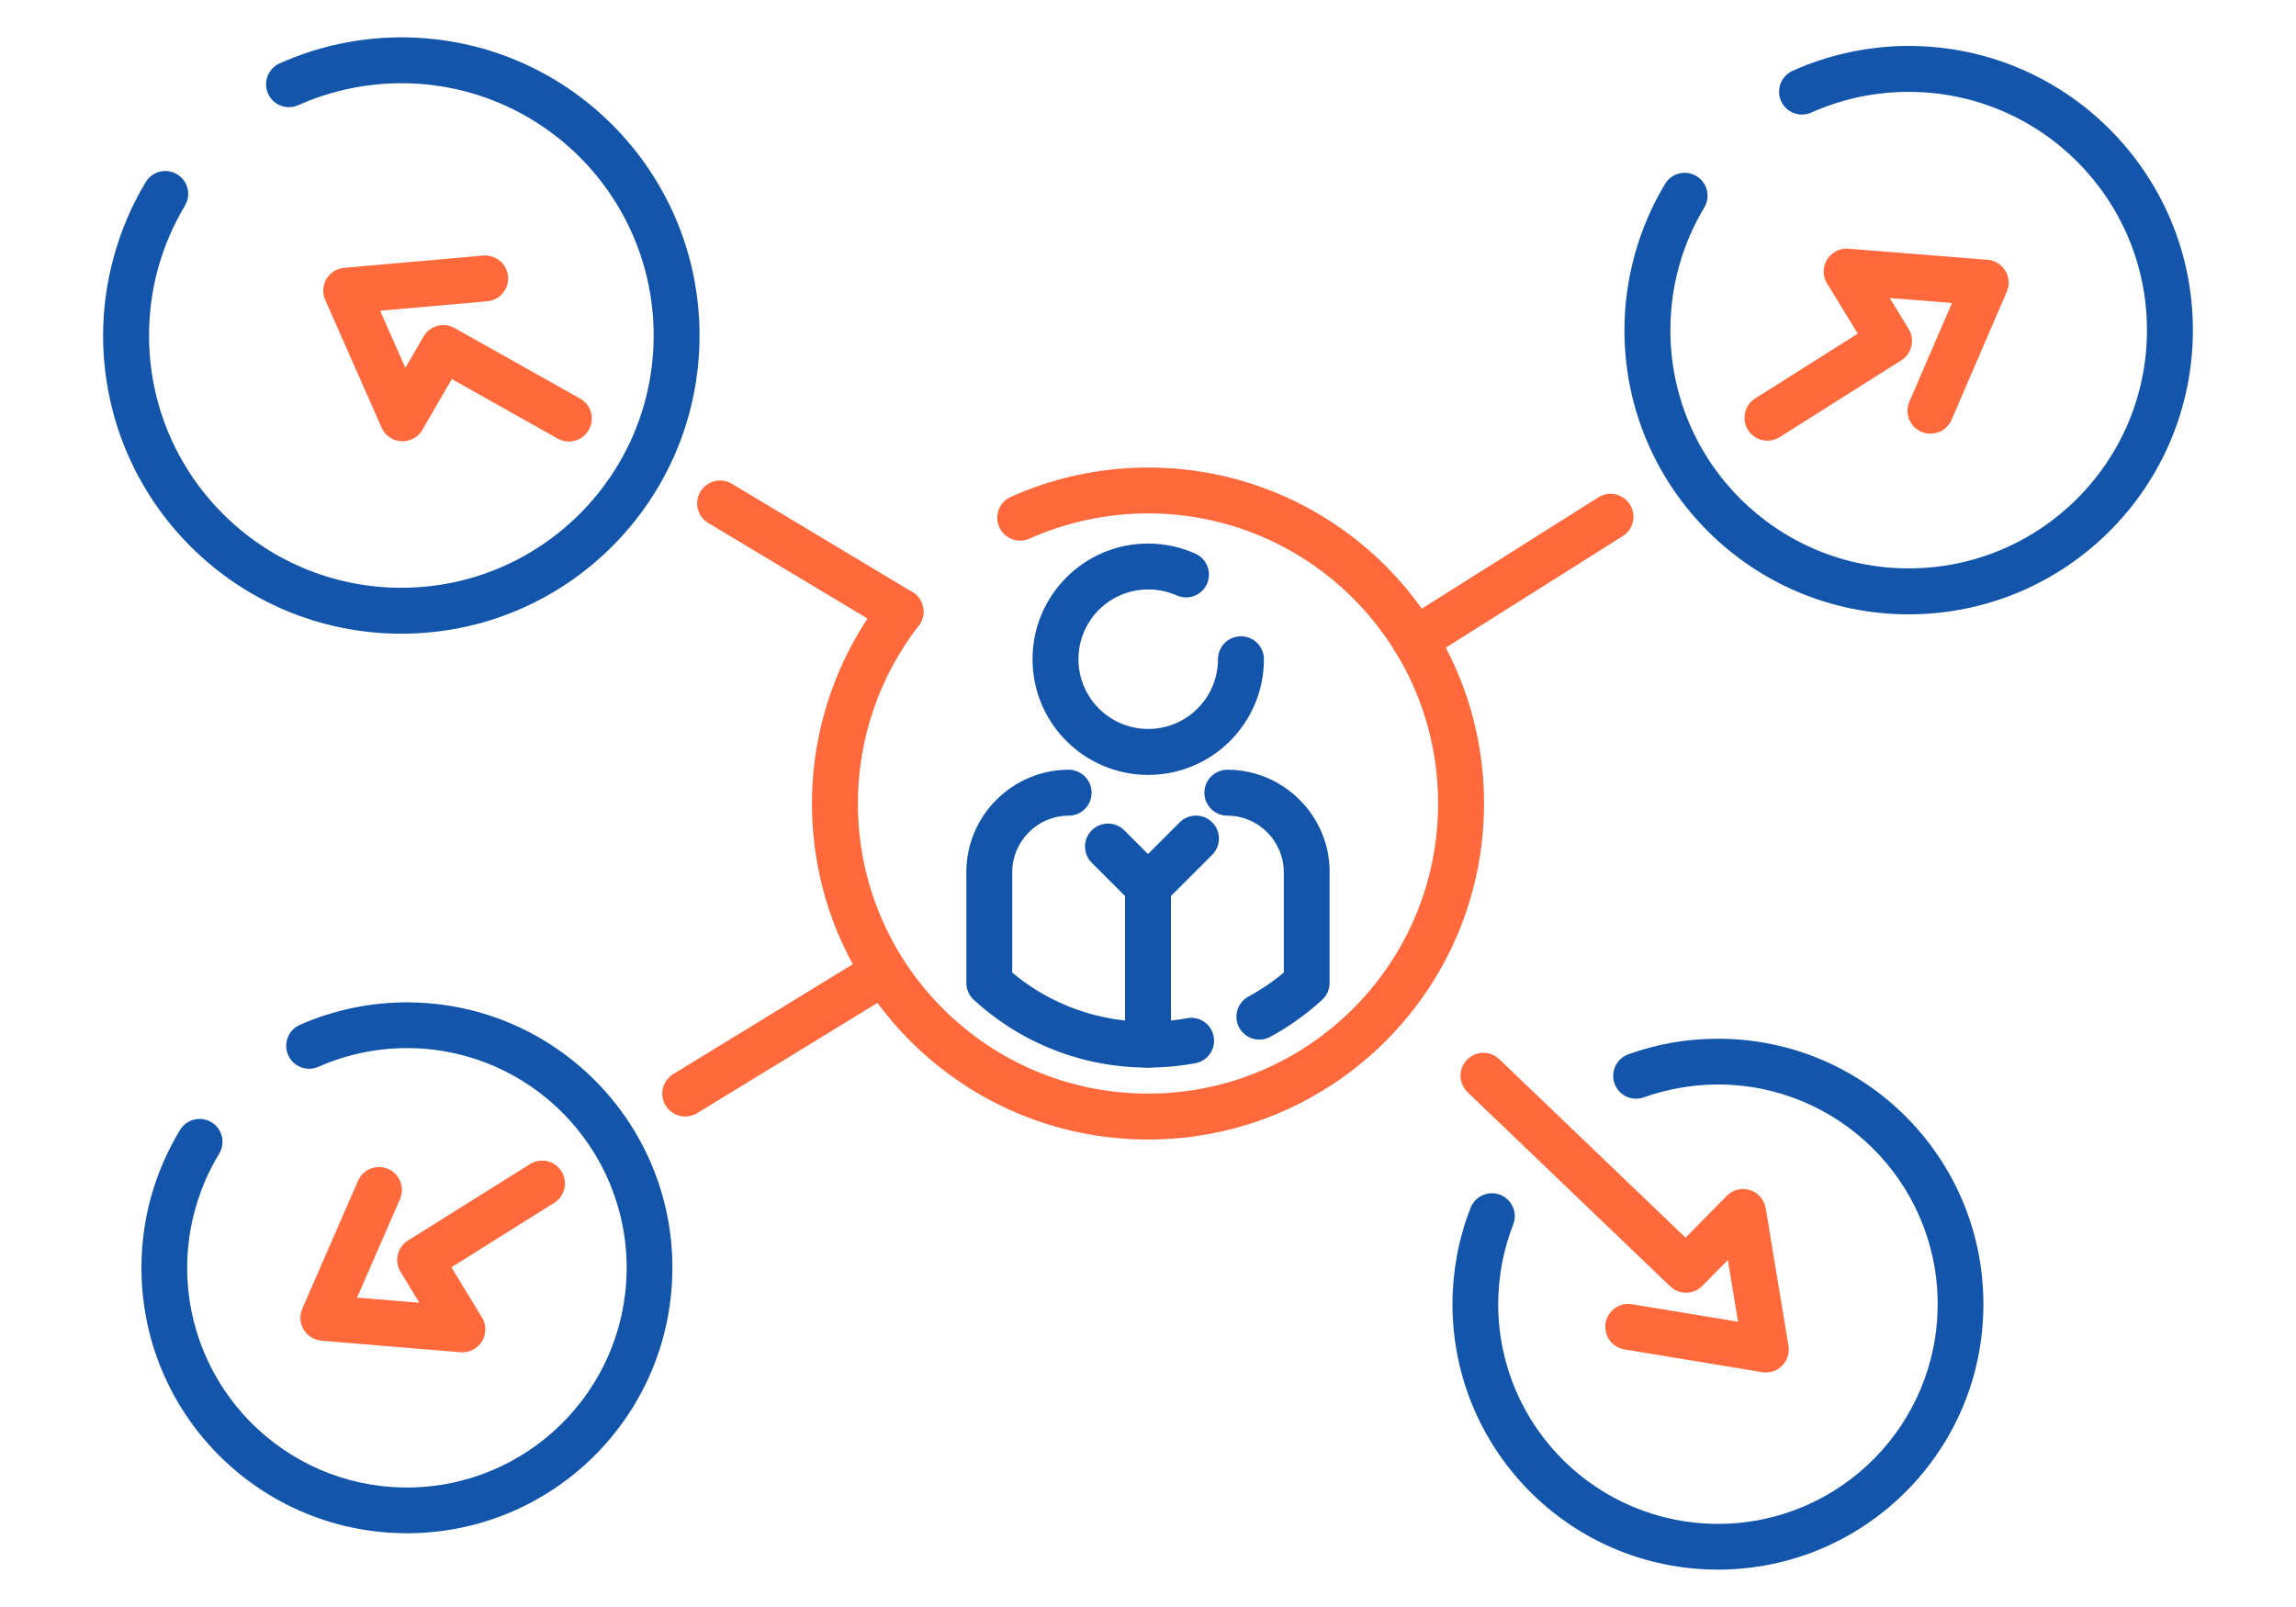 <?xml version="1.0" encoding="UTF-8"?>
<!DOCTYPE svg PUBLIC "-//W3C//DTD SVG 1.1//EN" "http://www.w3.org/Graphics/SVG/1.1/DTD/svg11.dtd">
<!-- Creator: CorelDRAW 2018 (64-Bit) -->
<svg xmlns="http://www.w3.org/2000/svg" xml:space="preserve" width="300px" height="210px" version="1.1" style="shape-rendering:geometricPrecision; text-rendering:geometricPrecision; image-rendering:optimizeQuality; fill-rule:evenodd; clip-rule:evenodd"
viewBox="0 0 4458.2 3120.7"
 xmlns:xlink="http://www.w3.org/1999/xlink">
 <defs>
  <style type="text/css">
   <![CDATA[
    .fil0 {fill:none}
    .fil1 {fill:#1255ab;fill-rule:nonzero}
    .fil2 {fill:#ff693b;fill-rule:nonzero}
   ]]>
  </style>
 </defs>
 <g id="Layer_x0020_1">
  <g id="_2057330202624">
   <rect class="fil0" width="4458.2" height="3120.7"/>
   <path class="fil1" d="M2466.4 2013.5c-21.7,11.7 -48.6,3.6 -60.3,-18.1 -11.6,-21.6 -3.5,-48.6 18.1,-60.2 15,-8.1 29.5,-17.1 43.3,-27 8.6,-6.1 17,-12.6 25.3,-19.6l0 -195.1 -0.1 0c0,-30.1 -12.4,-57.4 -32.2,-77.3 -19.9,-19.9 -47.3,-32.2 -77.3,-32.2 -24.6,0 -44.6,-20 -44.6,-44.6 0,-24.6 20,-44.6 44.6,-44.6 54.7,0 104.3,22.4 140.3,58.4 36,35.9 58.3,85.6 58.3,140.3l-0.1 0 0 212.6c0.7,12.9 -4.1,26 -14.3,35.4 -15.3,14.1 -31.5,27.1 -48.4,39.2 -17.1,12.2 -34.7,23.2 -52.6,32.8zm-391.4 -518.7c24.7,0 44.6,20 44.6,44.6 0,24.6 -19.9,44.6 -44.6,44.6 -30,0 -57.4,12.3 -77.3,32.2 -19.8,19.9 -32.2,47.2 -32.2,77.3l0 195.2c45,37.7 96.2,64.2 149.9,79.6 61.8,17.6 126.9,20.7 189.6,9 24.2,-4.5 47.3,11.5 51.7,35.7 4.5,24.1 -11.5,47.3 -35.7,51.7 -76.3,14.2 -155.2,10.6 -230,-10.8 -71.6,-20.5 -139.6,-57.3 -198,-110.4 -10.1,-8.2 -16.6,-20.7 -16.6,-34.7l0 -215.3c0,-54.7 22.3,-104.4 58.3,-140.3 36,-36 85.6,-58.4 140.3,-58.4z"/>
   <path class="fil1" d="M2273.7 2028.7c0,24.6 -20,44.6 -44.6,44.6 -24.6,0 -44.6,-20 -44.6,-44.6l0 -307.2c0,-24.6 20,-44.5 44.6,-44.5 24.6,0 44.6,19.9 44.6,44.5l0 307.2z"/>
   <path class="fil1" d="M2260.6 1690c17.4,17.4 17.4,45.7 0,63.1 -17.4,17.4 -45.6,17.4 -63,0l-77.7 -77.7c-17.4,-17.4 -17.4,-45.6 0,-63 17.5,-17.4 45.7,-17.4 63.1,0l77.6 77.6z"/>
   <path class="fil1" d="M2260.6 1753.1c-17.4,17.4 -45.6,17.4 -63,0 -17.4,-17.4 -17.4,-45.7 0,-63.1l93.1 -93.1c17.4,-17.4 45.7,-17.4 63.1,0 17.4,17.4 17.4,45.6 0,63l-93.2 93.2z"/>
   <path class="fil1" d="M2321.2 1075.2c22.4,10 32.4,36.3 22.4,58.7 -10,22.4 -36.3,32.4 -58.7,22.4 -8.5,-3.8 -17.6,-6.7 -27,-8.7 -9.1,-2 -18.6,-2.9 -28.4,-2.9 -37.4,0 -71.3,15.1 -95.8,39.6 -24.5,24.5 -39.6,58.4 -39.6,95.8 0,37.4 15.1,71.3 39.6,95.8 24.5,24.5 58.4,39.7 95.8,39.7 37.4,0 71.3,-15.2 95.8,-39.7 24.5,-24.5 39.7,-58.4 39.7,-95.8 0,-24.6 20,-44.5 44.6,-44.5 24.6,0 44.6,19.9 44.6,44.5 0,62.1 -25.2,118.2 -65.8,158.9 -40.7,40.6 -96.8,65.8 -158.9,65.8 -62,0 -118.2,-25.2 -158.8,-65.8 -40.7,-40.7 -65.8,-96.8 -65.8,-158.9 0,-62 25.1,-118.2 65.8,-158.8 40.6,-40.7 96.8,-65.8 158.8,-65.8 15.6,0 31.3,1.7 46.9,5 15.1,3.2 30.2,8.2 44.8,14.7z"/>
   <path class="fil2" d="M1999 1046c-22.4,10 -48.7,0 -58.7,-22.4 -10,-22.4 0,-48.7 22.4,-58.7 42.1,-18.8 85.8,-33.1 130.3,-42.6 44.8,-9.6 90.4,-14.4 136.1,-14.4 180.2,0 343.3,73 461.4,191.1 118.1,118.1 191.1,281.2 191.1,461.4 0,180.1 -73,343.3 -191.1,461.4 -118.1,118 -281.2,191.1 -461.4,191.1 -180.2,0 -343.3,-73.1 -461.4,-191.1 -118.1,-118.1 -191.1,-281.3 -191.1,-461.4 0,-72.2 12.1,-143.6 35.2,-211.2 23.1,-67.5 57.3,-131.3 101.7,-188.5 15,-19.4 42.9,-23 62.4,-8 19.4,15 23,42.9 8,62.3 -38.3,49.4 -67.8,104.4 -87.8,162.8 -20,58.2 -30.3,119.9 -30.3,182.6 0,155.5 63,296.4 165,398.3 101.9,101.9 242.7,165 398.3,165 155.6,0 296.4,-63.1 398.3,-165 102,-101.9 165,-242.8 165,-398.3 0,-155.6 -63,-296.4 -165,-398.4 -101.9,-101.9 -242.7,-165 -398.3,-165 -39.9,0 -79.3,4.2 -117.7,12.4 -38.7,8.3 -76.4,20.5 -112.4,36.6z"/>
   <path class="fil2" d="M1771.5 1149.7c21.1,12.6 27.9,39.9 15.3,61 -12.6,21 -39.9,27.9 -60.9,15.3l-350.6 -210.3c-21,-12.6 -27.9,-39.9 -15.3,-60.9 12.6,-21.1 39.9,-28 61,-15.4l350.5 210.3z"/>
   <path class="fil2" d="M2771.3 1280.4c-20.8,13.1 -48.3,6.9 -61.3,-13.9 -13.1,-20.8 -6.9,-48.2 13.9,-61.3l379.7 -239.4c20.8,-13.1 48.2,-6.8 61.3,13.9 13.1,20.8 6.8,48.2 -13.9,61.3l-379.7 239.4z"/>
   <path class="fil1" d="M579.1 204.2c-22.4,10 -48.6,0 -58.6,-22.4 -10,-22.4 0,-48.7 22.4,-58.7 37.4,-16.7 76.1,-29.4 115.6,-37.8 39.8,-8.5 80.3,-12.8 120.8,-12.8 159.9,0 304.7,64.8 409.4,169.6 104.8,104.8 169.6,249.5 169.6,409.4 0,159.9 -64.8,304.7 -169.6,409.5 -104.7,104.8 -249.5,169.6 -409.4,169.6 -159.9,0 -304.7,-64.8 -409.5,-169.6 -104.8,-104.8 -169.6,-249.6 -169.6,-409.5 0,-52.1 7.2,-104.1 21.2,-154.5 13.9,-50.1 34.5,-98.4 61.5,-143.3 12.6,-21.1 39.9,-27.9 60.9,-15.3 21.1,12.6 27.9,39.8 15.3,60.9 -22.8,38.1 -40.3,79 -52.1,121.4 -11.6,42.1 -17.6,86.1 -17.6,130.8 0,135.3 54.8,257.8 143.5,346.4 88.6,88.7 211.1,143.5 346.4,143.5 135.3,0 257.7,-54.8 346.4,-143.5 88.6,-88.6 143.5,-211.1 143.5,-346.4 0,-135.2 -54.9,-257.7 -143.5,-346.4 -88.7,-88.6 -211.1,-143.5 -346.4,-143.5 -34.7,0 -69.1,3.7 -102.4,10.8 -33.7,7.2 -66.5,17.8 -97.8,31.8z"/>
   <path class="fil1" d="M3517 218.6c-22.4,10 -48.6,0 -58.6,-22.4 -10,-22.4 0,-48.7 22.4,-58.7 35.6,-16 72.6,-28 110.2,-36 37.9,-8.1 76.5,-12.3 115.1,-12.3 152.4,0 290.4,61.8 390.2,161.7 99.9,99.9 161.7,237.8 161.7,390.2 0,152.4 -61.8,290.4 -161.7,390.3 -99.8,99.8 -237.8,161.6 -390.2,161.6 -152.4,0 -290.4,-61.8 -390.2,-161.6 -99.9,-99.9 -161.7,-237.9 -161.7,-390.3 0,-49.7 6.9,-99.2 20.2,-147.3 13.2,-47.7 32.9,-93.7 58.6,-136.5 12.6,-21.1 39.9,-28 60.9,-15.4 21.1,12.6 28,39.9 15.4,61 -21.6,36 -38.2,74.6 -49.2,114.6 -11.1,39.8 -16.7,81.4 -16.7,123.6 0,127.8 51.8,243.5 135.5,327.2 83.7,83.7 199.4,135.5 327.2,135.5 127.8,0 243.5,-51.8 327.2,-135.5 83.7,-83.7 135.5,-199.4 135.5,-327.2 0,-127.8 -51.8,-243.4 -135.5,-327.2 -83.7,-83.7 -199.4,-135.5 -327.2,-135.5 -32.8,0 -65.2,3.4 -96.7,10.1 -31.8,6.8 -62.8,16.9 -92.4,30.1z"/>
   <path class="fil1" d="M3191.7 2131c-23.1,8.3 -48.5,-3.7 -56.7,-26.8 -8.3,-23.1 3.7,-48.5 26.8,-56.8 27.9,-10 56,-17.5 84.1,-22.5 27.8,-4.9 56.8,-7.5 86.5,-7.7l0.2 0 0 -0.2c1.3,0 2.7,0.1 3.9,0.2 140.7,0.1 268.3,56.7 361.3,148.4 93.9,92.7 152.5,221.2 153.4,363.7l0 0.1 0.2 0c0,1.4 -0.1,2.7 -0.2,4 -0.1,140.7 -56.7,268.3 -148.4,361.2 -92.7,94 -221.2,152.5 -363.7,153.5l-0.1 0 0 0.2c-1.4,0 -2.7,-0.1 -4,-0.2 -140.7,-0.2 -268.3,-56.7 -361.2,-148.4 -93.9,-92.7 -152.5,-221.3 -153.5,-363.7l0 -0.2 -0.2 0 0.2 -3.8c0,-31.3 2.9,-62.4 8.5,-92.8 5.9,-31.9 14.8,-63.3 26.6,-93.5 8.8,-22.9 34.6,-34.3 57.4,-25.5 22.9,8.9 34.3,34.6 25.5,57.5 -9.8,25.1 -17.2,51.1 -22.1,77.5 -4.6,25.3 -7,50.9 -7.1,76.6 0.1,1.3 0.2,2.6 0.2,4l-0.2 0c0.9,117.6 49.3,223.8 127,300.5 76.9,75.9 182.5,122.7 298.9,123 1.3,-0.1 2.6,-0.2 3.9,-0.2l0.1 0.2c117.6,-0.9 223.8,-49.3 300.4,-127 75.9,-76.9 122.8,-182.5 123,-298.9 -0.1,-1.3 -0.2,-2.6 -0.2,-3.9l0.2 -0.1c-0.8,-117.6 -49.3,-223.8 -127,-300.4 -76.9,-75.9 -182.5,-122.8 -298.8,-123 -1.3,0.1 -2.6,0.2 -4,0.2l0 -0.2c-23.3,0.2 -47.2,2.4 -71.4,6.7 -24.1,4.3 -47.4,10.4 -69.5,18.3z"/>
   <path class="fil2" d="M3154.4 2620.5c-24.3,-4 -40.7,-26.8 -36.8,-51 4,-24.3 26.8,-40.7 51,-36.8l206.2 34.1 -19.8 -119.9 -49.5 50.2c-17.1,17.4 -45,17.8 -62.5,0.9l-393.4 -377c-17.7,-17 -18.3,-45.2 -1.2,-62.9 17,-17.7 45.1,-18.2 62.8,-1.2l361.7 346.6 79.5 -80.6c6.4,-6.8 15.1,-11.7 25,-13.3 24.3,-3.9 47.1,12.5 51.1,36.8l44.1 266.4c0.8,4.9 0.9,10 0.1,15.1 -3.9,24.3 -26.8,40.7 -51,36.8l-267.3 -44.2z"/>
   <path class="fil2" d="M3789.4 815.2c-9.7,22.6 -35.9,33.1 -58.5,23.4 -22.6,-9.7 -33.1,-35.9 -23.4,-58.5l82.7 -191.8 -120.9 -9.5 36.8 60c12.8,21 6.2,48.4 -14.8,61.2l-235.8 149c-20.8,13 -48.2,6.8 -61.3,-14 -13.1,-20.7 -6.8,-48.2 13.9,-61.3l199.2 -125.8 -58.3 -95.2c-5.6,-8.1 -8.6,-18.1 -7.8,-28.7 2,-24.6 23.4,-42.9 47.9,-41l269.1 21.4c5.1,0.2 10.2,1.4 15.1,3.5 22.6,9.7 33.1,35.9 23.4,58.5l-107.3 248.8z"/>
   <path class="fil2" d="M938.3 496.3c24.5,-2.1 46.1,16 48.2,40.6 2.1,24.5 -16,46.1 -40.5,48.2l-207.9 18.3 49 111 35.3 -60.9c12.2,-21 39.1,-28.3 60.2,-16.5l243.8 137c21.4,12 29.1,39.2 17,60.6 -12,21.5 -39.1,29.1 -60.6,17.1l-205.5 -115.6 -56.1 96.8c-4.6,8.7 -11.9,15.9 -21.6,20.2 -22.5,9.9 -48.8,-0.3 -58.7,-22.8l-108.5 -245.8c-2.5,-4.9 -4.1,-10.4 -4.6,-16.2 -2.1,-24.5 16.1,-46.1 40.6,-48.2l269.9 -23.8z"/>
   <path class="fil2" d="M1686.5 1853.8c20.9,-12.7 48.3,-6.1 61.1,14.8 12.8,21 6.2,48.4 -14.8,61.2l-379.1 231.9c-21,12.8 -48.4,6.2 -61.2,-14.8 -12.8,-21 -6.1,-48.3 14.8,-61.1l379.2 -232z"/>
   <path class="fil1" d="M618.2 2071.7c-22.5,9.9 -48.8,-0.3 -58.7,-22.8 -9.9,-22.5 0.3,-48.8 22.8,-58.7 33,-14.6 67.6,-25.6 103.1,-33 35,-7.2 71.1,-10.8 107.4,-10.7l0 -0.1c1.6,0 3.1,0.1 4.6,0.2 140.7,2 267.6,60.2 359.4,153.1 92.6,93.7 149.6,222.7 148.8,365l0.2 0c0,1.5 -0.1,3.1 -0.3,4.5 -1.9,140.7 -60.1,267.7 -153,359.5 -93.7,92.6 -222.8,149.5 -365.1,148.8l0 0.2c-1.5,0 -3,-0.1 -4.5,-0.3 -140.7,-1.9 -267.6,-60.1 -359.5,-153 -92.6,-93.7 -149.5,-222.8 -148.7,-365.1l-0.2 0c0,-1.5 0.1,-2.9 0.2,-4.4 0.6,-45.5 7.2,-90.3 19.3,-133.3 12.6,-44.3 31.3,-87.2 55.6,-127.3 12.7,-20.9 40,-27.7 61,-15 21,12.7 27.7,40 15,61 -20,32.8 -35.4,68.3 -45.9,105.4 -10.2,35.9 -15.7,72.9 -16.2,110.1l0.1 3.5 -0.1 0 0 0.2c-0.7,117.8 46.5,224.8 123.3,302.5 76,76.8 180.9,125 297.2,126.6l3.4 -0.1 0 0.2 0.2 0c117.8,0.6 224.8,-46.6 302.5,-123.4 76.8,-75.9 125,-180.9 126.6,-297.1l-0.1 -3.5 0.2 0 0 -0.2c0.6,-117.8 -46.6,-224.8 -123.4,-302.5 -75.9,-76.8 -180.9,-125 -297.1,-126.6l-3.5 0.1 0 -0.1 -0.1 0c-29.9,-0.2 -59.8,2.8 -89.2,8.9 -29.1,6 -57.7,15.2 -85.3,27.4z"/>
   <path class="fil2" d="M695.2 2293c9.8,-22.5 36,-32.8 58.5,-23 22.5,9.8 32.8,36 23,58.5l-83.4 191.4 121 10 -36.5 -60c-12.8,-21 -6.2,-48.4 14.8,-61.2l2.3 -1.3 234.2 -146.8c20.8,-13 48.2,-6.7 61.2,14.1 12.9,20.8 6.6,48.2 -14.1,61.1l-199.7 125.2 57.9 95.1c5.7,8.2 8.7,18.4 7.8,29.1 -2,24.5 -23.6,42.8 -48.1,40.8l-270 -22.4 0 -0.1c-4.7,-0.4 -9.5,-1.6 -14.1,-3.6 -22.5,-9.8 -32.8,-36 -23,-58.5l108.2 -248.4z"/>
  </g>
 </g>
</svg>
